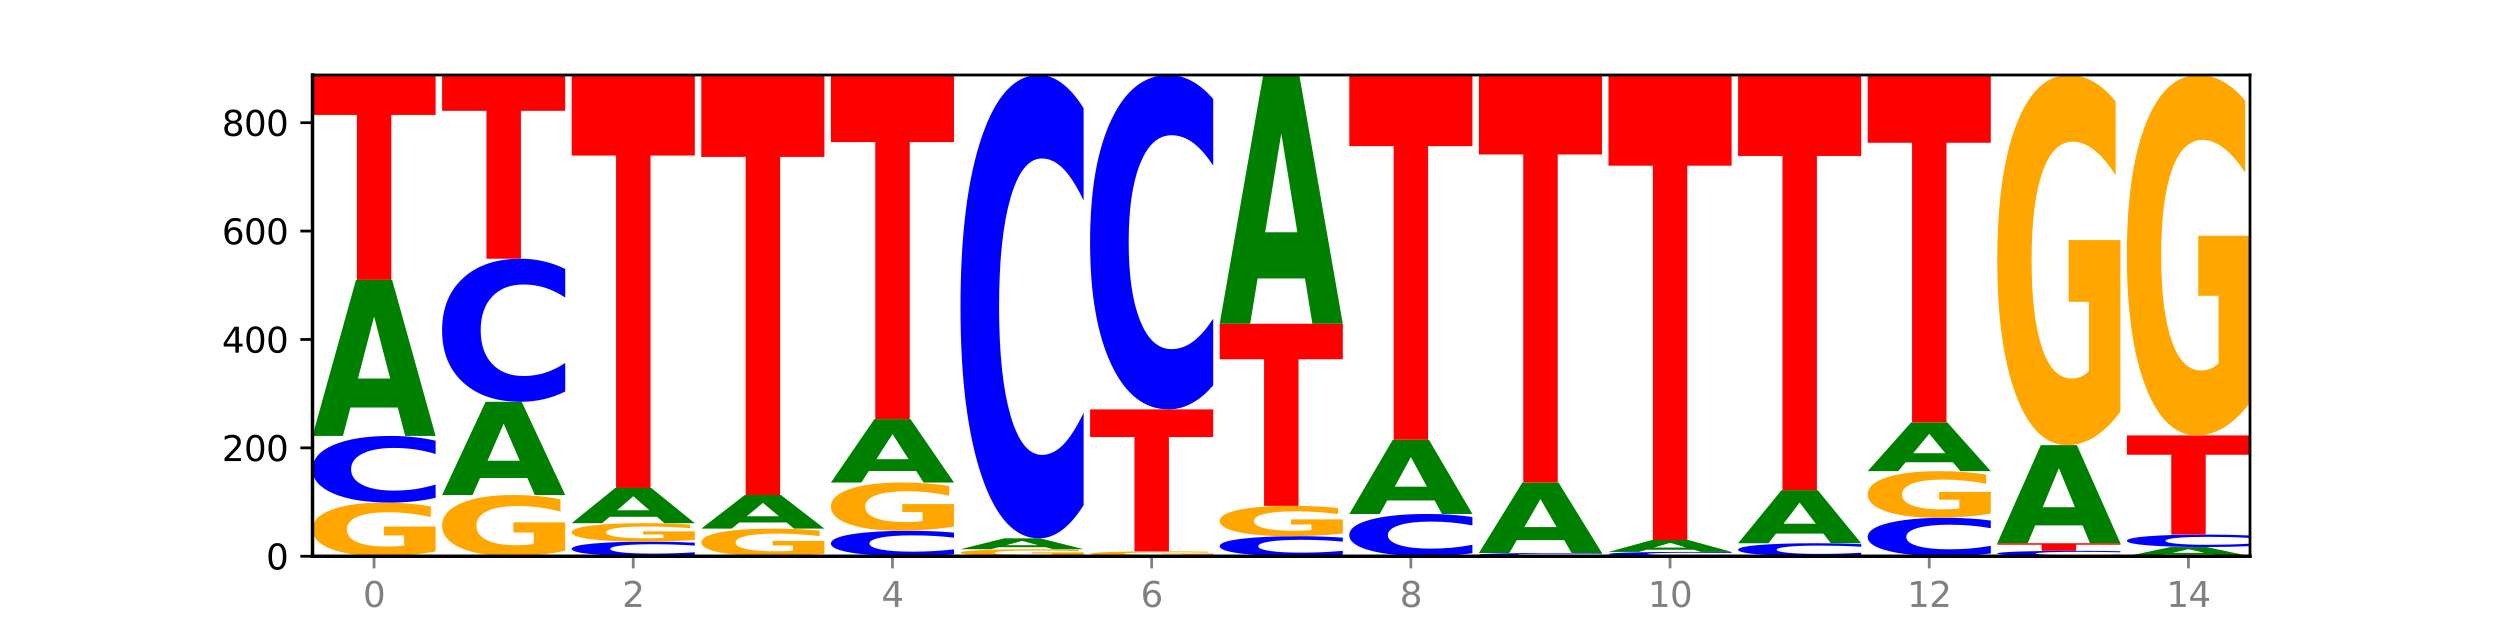 <?xml version="1.0" encoding="utf-8" standalone="no"?>
<!DOCTYPE svg PUBLIC "-//W3C//DTD SVG 1.1//EN"
  "http://www.w3.org/Graphics/SVG/1.1/DTD/svg11.dtd">
<svg xmlns:xlink="http://www.w3.org/1999/xlink" width="720pt" height="180pt" viewBox="0 0 720 180" xmlns="http://www.w3.org/2000/svg" version="1.1">
 <defs>
  <style type="text/css">*{stroke-linejoin: round; stroke-linecap: butt}</style>
 </defs>
 <g id="figure_1">
  <g id="patch_1">
   <path d="M 0 180 
L 720 180 
L 720 0 
L 0 0 
z
" style="fill: #ffffff"/>
  </g>
  <g id="axes_1">
   <g id="patch_2">
    <path d="M 90 160.2 
L 648 160.2 
L 648 21.6 
L 90 21.6 
z
" style="fill: #ffffff"/>
   </g>
   <g id="line2d_1">
    <path d="M 90 160.2 
L 648 160.2 
" clip-path="url(#pfe7ec39400)" style="fill: none; stroke: #000000; stroke-width: 0.5; stroke-linecap: square"/>
   </g>
   <g id="patch_3">
    <path d="M 125.458 158.802 
Q 121.882 159.501 118.036 159.852 
Q 114.19 160.2 110.089 160.2 
Q 100.823 160.2 95.412 158.119 
Q 90 156.038 90 152.479 
Q 90 148.878 95.507 146.813 
Q 101.022 144.748 110.614 144.748 
Q 114.309 144.748 117.694 145.029 
Q 121.088 145.307 124.091 145.856 
L 124.091 148.936 
Q 120.992 148.23 117.925 147.882 
Q 114.857 147.531 111.774 147.531 
Q 106.068 147.531 102.977 148.814 
Q 99.886 150.094 99.886 152.479 
Q 99.886 154.841 102.866 156.13 
Q 105.846 157.417 111.329 157.417 
Q 112.823 157.417 114.102 157.343 
Q 115.382 157.267 116.399 157.107 
L 116.399 154.215 
L 110.558 154.215 
L 110.558 151.639 
L 125.458 151.639 
L 125.458 158.802 
z
" clip-path="url(#pfe7ec39400)" style="fill: #ffa600"/>
   </g>
   <g id="patch_4">
    <path d="M 125.458 143.372 
Q 122.492 144.054 119.285 144.399 
Q 116.078 144.748 112.585 144.748 
Q 102.168 144.748 96.084 142.162 
Q 90 139.577 90 135.155 
Q 90 130.717 96.084 128.136 
Q 102.168 125.55 112.585 125.55 
Q 116.078 125.55 119.285 125.899 
Q 122.492 126.244 125.458 126.926 
L 125.458 130.753 
Q 122.465 129.849 119.562 129.428 
Q 116.658 129.008 113.451 129.008 
Q 107.698 129.008 104.401 130.646 
Q 101.114 132.28 101.114 135.155 
Q 101.114 138.018 104.401 139.656 
Q 107.698 141.29 113.451 141.29 
Q 116.658 141.29 119.562 140.87 
Q 122.465 140.445 125.458 139.541 
L 125.458 143.372 
z
" clip-path="url(#pfe7ec39400)" style="fill: #0000ff"/>
   </g>
   <g id="patch_5">
    <path d="M 114.562 117.361 
L 100.925 117.361 
L 98.772 125.55 
L 90 125.55 
L 102.527 80.599 
L 112.931 80.599 
L 125.458 125.55 
L 116.693 125.55 
L 114.562 117.361 
z
M 103.1 109.018 
L 112.365 109.018 
L 107.74 91.138 
L 103.1 109.018 
z
" clip-path="url(#pfe7ec39400)" style="fill: #008000"/>
   </g>
   <g id="patch_6">
    <path d="M 90 21.6 
L 125.458 21.6 
L 125.458 33.106 
L 112.701 33.106 
L 112.701 80.599 
L 102.781 80.599 
L 102.781 33.106 
L 90 33.106 
L 90 21.6 
z
" clip-path="url(#pfe7ec39400)" style="fill: #ff0000"/>
   </g>
   <g id="patch_7">
    <path d="M 162.783 158.604 
Q 159.207 159.402 155.36 159.803 
Q 151.514 160.2 147.414 160.2 
Q 138.148 160.2 132.736 157.825 
Q 127.324 155.449 127.324 151.387 
Q 127.324 147.277 132.831 144.92 
Q 138.346 142.563 147.938 142.563 
Q 151.633 142.563 155.019 142.883 
Q 158.412 143.2 161.416 143.827 
L 161.416 147.343 
Q 158.317 146.538 155.249 146.141 
Q 152.182 145.74 149.098 145.74 
Q 143.393 145.74 140.301 147.204 
Q 137.21 148.665 137.21 151.387 
Q 137.21 154.083 140.19 155.555 
Q 143.17 157.023 148.653 157.023 
Q 150.147 157.023 151.427 156.939 
Q 152.706 156.852 153.723 156.67 
L 153.723 153.369 
L 147.883 153.369 
L 147.883 150.429 
L 162.783 150.429 
L 162.783 158.604 
z
" clip-path="url(#pfe7ec39400)" style="fill: #ffa600"/>
   </g>
   <g id="patch_8">
    <path d="M 151.886 137.672 
L 138.25 137.672 
L 136.097 142.563 
L 127.324 142.563 
L 139.852 115.717 
L 150.255 115.717 
L 162.783 142.563 
L 154.018 142.563 
L 151.886 137.672 
z
M 140.425 132.69 
L 149.69 132.69 
L 145.064 122.011 
L 140.425 132.69 
z
" clip-path="url(#pfe7ec39400)" style="fill: #008000"/>
   </g>
   <g id="patch_9">
    <path d="M 162.783 112.763 
Q 159.817 114.227 156.609 114.968 
Q 153.402 115.717 149.909 115.717 
Q 139.492 115.717 133.408 110.167 
Q 127.324 104.618 127.324 95.127 
Q 127.324 85.602 133.408 80.061 
Q 139.492 74.511 149.909 74.511 
Q 153.402 74.511 156.609 75.261 
Q 159.817 76.001 162.783 77.465 
L 162.783 85.679 
Q 159.79 83.738 156.886 82.836 
Q 153.983 81.934 150.776 81.934 
Q 145.022 81.934 141.726 85.449 
Q 138.438 88.956 138.438 95.127 
Q 138.438 101.272 141.726 104.788 
Q 145.022 108.295 150.776 108.295 
Q 153.983 108.295 156.886 107.392 
Q 159.79 106.482 162.783 104.541 
L 162.783 112.763 
z
" clip-path="url(#pfe7ec39400)" style="fill: #0000ff"/>
   </g>
   <g id="patch_10">
    <path d="M 127.324 21.6 
L 162.783 21.6 
L 162.783 31.919 
L 150.026 31.919 
L 150.026 74.511 
L 140.106 74.511 
L 140.106 31.919 
L 127.324 31.919 
L 127.324 21.6 
z
" clip-path="url(#pfe7ec39400)" style="fill: #ff0000"/>
   </g>
   <g id="patch_11">
    <path d="M 200.107 159.898 
Q 197.141 160.048 193.934 160.123 
Q 190.727 160.2 187.233 160.2 
Q 176.817 160.2 170.733 159.632 
Q 164.649 159.065 164.649 158.094 
Q 164.649 157.12 170.733 156.553 
Q 176.817 155.986 187.233 155.986 
Q 190.727 155.986 193.934 156.062 
Q 197.141 156.138 200.107 156.288 
L 200.107 157.128 
Q 197.114 156.929 194.211 156.837 
Q 191.307 156.745 188.1 156.745 
Q 182.347 156.745 179.05 157.104 
Q 175.762 157.463 175.762 158.094 
Q 175.762 158.723 179.05 159.082 
Q 182.347 159.441 188.1 159.441 
Q 191.307 159.441 194.211 159.349 
Q 197.114 159.255 200.107 159.057 
L 200.107 159.898 
z
" clip-path="url(#pfe7ec39400)" style="fill: #0000ff"/>
   </g>
   <g id="patch_12">
    <path d="M 200.107 155.506 
Q 196.531 155.746 192.685 155.866 
Q 188.839 155.986 184.738 155.986 
Q 175.472 155.986 170.061 155.271 
Q 164.649 154.556 164.649 153.334 
Q 164.649 152.098 170.156 151.388 
Q 175.671 150.679 185.263 150.679 
Q 188.958 150.679 192.343 150.776 
Q 195.736 150.871 198.74 151.059 
L 198.74 152.117 
Q 195.641 151.875 192.574 151.756 
Q 189.506 151.635 186.423 151.635 
Q 180.717 151.635 177.626 152.076 
Q 174.535 152.515 174.535 153.334 
Q 174.535 154.145 177.515 154.588 
Q 180.495 155.03 185.978 155.03 
Q 187.472 155.03 188.751 155.005 
Q 190.031 154.978 191.048 154.924 
L 191.048 153.93 
L 185.207 153.93 
L 185.207 153.046 
L 200.107 153.046 
L 200.107 155.506 
z
" clip-path="url(#pfe7ec39400)" style="fill: #ffa600"/>
   </g>
   <g id="patch_13">
    <path d="M 189.211 148.831 
L 175.574 148.831 
L 173.421 150.679 
L 164.649 150.679 
L 177.176 140.534 
L 187.58 140.534 
L 200.107 150.679 
L 191.342 150.679 
L 189.211 148.831 
z
M 177.749 146.948 
L 187.014 146.948 
L 182.389 142.912 
L 177.749 146.948 
z
" clip-path="url(#pfe7ec39400)" style="fill: #008000"/>
   </g>
   <g id="patch_14">
    <path d="M 164.649 21.6 
L 200.107 21.6 
L 200.107 44.795 
L 187.35 44.795 
L 187.35 140.534 
L 177.43 140.534 
L 177.43 44.795 
L 164.649 44.795 
L 164.649 21.6 
z
" clip-path="url(#pfe7ec39400)" style="fill: #ff0000"/>
   </g>
   <g id="patch_15">
    <path d="M 237.431 159.48 
Q 233.855 159.84 230.009 160.021 
Q 226.163 160.2 222.063 160.2 
Q 212.797 160.2 207.385 159.128 
Q 201.973 158.056 201.973 156.222 
Q 201.973 154.368 207.48 153.304 
Q 212.995 152.24 222.587 152.24 
Q 226.282 152.24 229.668 152.385 
Q 233.061 152.528 236.065 152.81 
L 236.065 154.397 
Q 232.965 154.034 229.898 153.855 
Q 226.831 153.674 223.747 153.674 
Q 218.041 153.674 214.95 154.335 
Q 211.859 154.994 211.859 156.222 
Q 211.859 157.439 214.839 158.103 
Q 217.819 158.766 223.302 158.766 
Q 224.796 158.766 226.076 158.728 
Q 227.355 158.689 228.372 158.607 
L 228.372 157.117 
L 222.531 157.117 
L 222.531 155.79 
L 237.431 155.79 
L 237.431 159.48 
z
" clip-path="url(#pfe7ec39400)" style="fill: #ffa600"/>
   </g>
   <g id="patch_16">
    <path d="M 226.535 150.477 
L 212.899 150.477 
L 210.745 152.24 
L 201.973 152.24 
L 214.501 142.563 
L 224.904 142.563 
L 237.431 152.24 
L 228.667 152.24 
L 226.535 150.477 
z
M 215.073 148.681 
L 224.339 148.681 
L 219.713 144.832 
L 215.073 148.681 
z
" clip-path="url(#pfe7ec39400)" style="fill: #008000"/>
   </g>
   <g id="patch_17">
    <path d="M 201.973 21.6 
L 237.431 21.6 
L 237.431 45.191 
L 224.675 45.191 
L 224.675 142.563 
L 214.755 142.563 
L 214.755 45.191 
L 201.973 45.191 
L 201.973 21.6 
z
" clip-path="url(#pfe7ec39400)" style="fill: #ff0000"/>
   </g>
   <g id="patch_18">
    <path d="M 274.756 159.674 
Q 271.79 159.935 268.583 160.067 
Q 265.375 160.2 261.882 160.2 
Q 251.465 160.2 245.382 159.212 
Q 239.298 158.224 239.298 156.534 
Q 239.298 154.839 245.382 153.852 
Q 251.465 152.864 261.882 152.864 
Q 265.375 152.864 268.583 152.998 
Q 271.79 153.129 274.756 153.39 
L 274.756 154.852 
Q 271.763 154.507 268.86 154.346 
Q 265.956 154.186 262.749 154.186 
Q 256.995 154.186 253.699 154.811 
Q 250.411 155.436 250.411 156.534 
Q 250.411 157.628 253.699 158.254 
Q 256.995 158.879 262.749 158.879 
Q 265.956 158.879 268.86 158.718 
Q 271.763 158.556 274.756 158.21 
L 274.756 159.674 
z
" clip-path="url(#pfe7ec39400)" style="fill: #0000ff"/>
   </g>
   <g id="patch_19">
    <path d="M 274.756 151.607 
Q 271.18 152.236 267.334 152.551 
Q 263.487 152.864 259.387 152.864 
Q 250.121 152.864 244.709 150.993 
Q 239.298 149.122 239.298 145.923 
Q 239.298 142.686 244.805 140.83 
Q 250.32 138.973 259.911 138.973 
Q 263.607 138.973 266.992 139.225 
Q 270.385 139.475 273.389 139.969 
L 273.389 142.738 
Q 270.29 142.104 267.222 141.791 
Q 264.155 141.475 261.072 141.475 
Q 255.366 141.475 252.275 142.629 
Q 249.183 143.779 249.183 145.923 
Q 249.183 148.046 252.163 149.206 
Q 255.143 150.362 260.627 150.362 
Q 262.121 150.362 263.4 150.296 
Q 264.679 150.227 265.697 150.084 
L 265.697 147.484 
L 259.856 147.484 
L 259.856 145.168 
L 274.756 145.168 
L 274.756 151.607 
z
" clip-path="url(#pfe7ec39400)" style="fill: #ffa600"/>
   </g>
   <g id="patch_20">
    <path d="M 263.86 135.646 
L 250.223 135.646 
L 248.07 138.973 
L 239.298 138.973 
L 251.825 120.711 
L 262.228 120.711 
L 274.756 138.973 
L 265.991 138.973 
L 263.86 135.646 
z
M 252.398 132.257 
L 261.663 132.257 
L 257.038 124.993 
L 252.398 132.257 
z
" clip-path="url(#pfe7ec39400)" style="fill: #008000"/>
   </g>
   <g id="patch_21">
    <path d="M 239.298 21.6 
L 274.756 21.6 
L 274.756 40.93 
L 261.999 40.93 
L 261.999 120.711 
L 252.079 120.711 
L 252.079 40.93 
L 239.298 40.93 
L 239.298 21.6 
z
" clip-path="url(#pfe7ec39400)" style="fill: #ff0000"/>
   </g>
   <g id="patch_22">
    <path d="M 312.08 160.016 
Q 308.504 160.108 304.658 160.154 
Q 300.812 160.2 296.711 160.2 
Q 287.445 160.2 282.034 159.927 
Q 276.622 159.653 276.622 159.186 
Q 276.622 158.713 282.129 158.442 
Q 287.644 158.171 297.236 158.171 
Q 300.931 158.171 304.316 158.208 
Q 307.71 158.244 310.713 158.316 
L 310.713 158.721 
Q 307.614 158.628 304.547 158.583 
Q 301.479 158.536 298.396 158.536 
Q 292.69 158.536 289.599 158.705 
Q 286.508 158.873 286.508 159.186 
Q 286.508 159.496 289.488 159.666 
Q 292.468 159.835 297.951 159.835 
Q 299.445 159.835 300.724 159.825 
Q 302.004 159.815 303.021 159.794 
L 303.021 159.414 
L 297.18 159.414 
L 297.18 159.076 
L 312.08 159.076 
L 312.08 160.016 
z
" clip-path="url(#pfe7ec39400)" style="fill: #ffa600"/>
   </g>
   <g id="patch_23">
    <path d="M 301.184 157.602 
L 287.547 157.602 
L 285.394 158.171 
L 276.622 158.171 
L 289.15 155.049 
L 299.553 155.049 
L 312.08 158.171 
L 303.315 158.171 
L 301.184 157.602 
z
M 289.722 157.023 
L 298.987 157.023 
L 294.362 155.781 
L 289.722 157.023 
z
" clip-path="url(#pfe7ec39400)" style="fill: #008000"/>
   </g>
   <g id="patch_24">
    <path d="M 312.08 145.484 
Q 309.114 150.225 305.907 152.623 
Q 302.7 155.049 299.207 155.049 
Q 288.79 155.049 282.706 137.076 
Q 276.622 119.103 276.622 88.366 
Q 276.622 57.519 282.706 39.573 
Q 288.79 21.6 299.207 21.6 
Q 302.7 21.6 305.907 24.026 
Q 309.114 26.424 312.08 31.166 
L 312.08 57.767 
Q 309.087 51.482 306.184 48.56 
Q 303.28 45.638 300.073 45.638 
Q 294.32 45.638 291.023 57.023 
Q 287.736 68.38 287.736 88.366 
Q 287.736 108.269 291.023 119.654 
Q 294.32 131.011 300.073 131.011 
Q 303.28 131.011 306.184 128.089 
Q 309.087 125.14 312.08 118.855 
L 312.08 145.484 
z
" clip-path="url(#pfe7ec39400)" style="fill: #0000ff"/>
   </g>
   <g id="patch_25">
    <path d="M 349.405 160.073 
Q 345.829 160.136 341.982 160.168 
Q 338.136 160.2 334.036 160.2 
Q 324.77 160.2 319.358 160.011 
Q 313.946 159.822 313.946 159.498 
Q 313.946 159.171 319.454 158.983 
Q 324.969 158.795 334.56 158.795 
Q 338.255 158.795 341.641 158.821 
Q 345.034 158.846 348.038 158.896 
L 348.038 159.176 
Q 344.939 159.112 341.871 159.08 
Q 338.804 159.048 335.72 159.048 
Q 330.015 159.048 326.923 159.165 
Q 323.832 159.281 323.832 159.498 
Q 323.832 159.713 326.812 159.83 
Q 329.792 159.947 335.275 159.947 
Q 336.769 159.947 338.049 159.94 
Q 339.328 159.933 340.345 159.919 
L 340.345 159.656 
L 334.505 159.656 
L 334.505 159.422 
L 349.405 159.422 
L 349.405 160.073 
z
" clip-path="url(#pfe7ec39400)" style="fill: #ffa600"/>
   </g>
   <g id="patch_26">
    <path d="M 313.946 117.902 
L 349.405 117.902 
L 349.405 125.877 
L 336.648 125.877 
L 336.648 158.795 
L 326.728 158.795 
L 326.728 125.877 
L 313.946 125.877 
L 313.946 117.902 
z
" clip-path="url(#pfe7ec39400)" style="fill: #ff0000"/>
   </g>
   <g id="patch_27">
    <path d="M 349.405 110.999 
Q 346.439 114.421 343.231 116.151 
Q 340.024 117.902 336.531 117.902 
Q 326.114 117.902 320.03 104.932 
Q 313.946 91.962 313.946 69.781 
Q 313.946 47.521 320.03 34.57 
Q 326.114 21.6 336.531 21.6 
Q 340.024 21.6 343.231 23.351 
Q 346.439 25.081 349.405 28.503 
L 349.405 47.7 
Q 346.412 43.164 343.508 41.055 
Q 340.605 38.947 337.398 38.947 
Q 331.644 38.947 328.348 47.163 
Q 325.06 55.358 325.06 69.781 
Q 325.06 84.144 328.348 92.359 
Q 331.644 100.555 337.398 100.555 
Q 340.605 100.555 343.508 98.447 
Q 346.412 96.318 349.405 91.783 
L 349.405 110.999 
z
" clip-path="url(#pfe7ec39400)" style="fill: #0000ff"/>
   </g>
   <g id="patch_28">
    <path d="M 386.729 159.786 
Q 383.763 159.991 380.556 160.095 
Q 377.349 160.2 373.856 160.2 
Q 363.439 160.2 357.355 159.422 
Q 351.271 158.644 351.271 157.314 
Q 351.271 155.979 357.355 155.203 
Q 363.439 154.425 373.856 154.425 
Q 377.349 154.425 380.556 154.53 
Q 383.763 154.634 386.729 154.839 
L 386.729 155.99 
Q 383.736 155.718 380.833 155.592 
Q 377.929 155.465 374.722 155.465 
Q 368.969 155.465 365.672 155.958 
Q 362.385 156.449 362.385 157.314 
Q 362.385 158.176 365.672 158.668 
Q 368.969 159.16 374.722 159.16 
Q 377.929 159.16 380.833 159.033 
Q 383.736 158.906 386.729 158.634 
L 386.729 159.786 
z
" clip-path="url(#pfe7ec39400)" style="fill: #0000ff"/>
   </g>
   <g id="patch_29">
    <path d="M 386.729 153.634 
Q 383.153 154.03 379.307 154.228 
Q 375.461 154.425 371.36 154.425 
Q 362.094 154.425 356.683 153.248 
Q 351.271 152.071 351.271 150.057 
Q 351.271 148.021 356.778 146.853 
Q 362.293 145.684 371.885 145.684 
Q 375.58 145.684 378.965 145.843 
Q 382.358 146 385.362 146.311 
L 385.362 148.053 
Q 382.263 147.654 379.196 147.457 
Q 376.128 147.259 373.045 147.259 
Q 367.339 147.259 364.248 147.985 
Q 361.157 148.709 361.157 150.057 
Q 361.157 151.394 364.137 152.123 
Q 367.117 152.851 372.6 152.851 
Q 374.094 152.851 375.373 152.809 
Q 376.653 152.766 377.67 152.675 
L 377.67 151.04 
L 371.829 151.04 
L 371.829 149.583 
L 386.729 149.583 
L 386.729 153.634 
z
" clip-path="url(#pfe7ec39400)" style="fill: #ffa600"/>
   </g>
   <g id="patch_30">
    <path d="M 351.271 93.241 
L 386.729 93.241 
L 386.729 103.469 
L 373.972 103.469 
L 373.972 145.684 
L 364.052 145.684 
L 364.052 103.469 
L 351.271 103.469 
L 351.271 93.241 
z
" clip-path="url(#pfe7ec39400)" style="fill: #ff0000"/>
   </g>
   <g id="patch_31">
    <path d="M 375.833 80.19 
L 362.196 80.19 
L 360.043 93.241 
L 351.271 93.241 
L 363.798 21.6 
L 374.202 21.6 
L 386.729 93.241 
L 377.964 93.241 
L 375.833 80.19 
z
M 364.371 66.894 
L 373.636 66.894 
L 369.011 38.397 
L 364.371 66.894 
z
" clip-path="url(#pfe7ec39400)" style="fill: #008000"/>
   </g>
   <g id="patch_32">
    <path d="M 424.054 159.327 
Q 421.087 159.76 417.88 159.979 
Q 414.673 160.2 411.18 160.2 
Q 400.763 160.2 394.679 158.56 
Q 388.595 156.921 388.595 154.117 
Q 388.595 151.303 394.679 149.665 
Q 400.763 148.026 411.18 148.026 
Q 414.673 148.026 417.88 148.247 
Q 421.087 148.466 424.054 148.898 
L 424.054 151.325 
Q 421.061 150.752 418.157 150.485 
Q 415.254 150.219 412.047 150.219 
Q 406.293 150.219 402.997 151.257 
Q 399.709 152.293 399.709 154.117 
Q 399.709 155.932 402.997 156.971 
Q 406.293 158.007 412.047 158.007 
Q 415.254 158.007 418.157 157.74 
Q 421.061 157.471 424.054 156.898 
L 424.054 159.327 
z
" clip-path="url(#pfe7ec39400)" style="fill: #0000ff"/>
   </g>
   <g id="patch_33">
    <path d="M 413.157 144.13 
L 399.521 144.13 
L 397.367 148.026 
L 388.595 148.026 
L 401.123 126.643 
L 411.526 126.643 
L 424.054 148.026 
L 415.289 148.026 
L 413.157 144.13 
z
M 401.695 140.162 
L 410.961 140.162 
L 406.335 131.656 
L 401.695 140.162 
z
" clip-path="url(#pfe7ec39400)" style="fill: #008000"/>
   </g>
   <g id="patch_34">
    <path d="M 388.595 21.6 
L 424.054 21.6 
L 424.054 42.086 
L 411.297 42.086 
L 411.297 126.643 
L 401.377 126.643 
L 401.377 42.086 
L 388.595 42.086 
L 388.595 21.6 
z
" clip-path="url(#pfe7ec39400)" style="fill: #ff0000"/>
   </g>
   <g id="patch_35">
    <path d="M 461.378 160.133 
Q 458.412 160.166 455.205 160.183 
Q 451.997 160.2 448.504 160.2 
Q 438.088 160.2 432.004 160.074 
Q 425.92 159.948 425.92 159.732 
Q 425.92 159.516 432.004 159.39 
Q 438.088 159.264 448.504 159.264 
Q 451.997 159.264 455.205 159.281 
Q 458.412 159.297 461.378 159.331 
L 461.378 159.517 
Q 458.385 159.473 455.482 159.453 
Q 452.578 159.432 449.371 159.432 
Q 443.618 159.432 440.321 159.512 
Q 437.033 159.592 437.033 159.732 
Q 437.033 159.872 440.321 159.952 
Q 443.618 160.031 449.371 160.031 
Q 452.578 160.031 455.482 160.011 
Q 458.385 159.99 461.378 159.946 
L 461.378 160.133 
z
" clip-path="url(#pfe7ec39400)" style="fill: #0000ff"/>
   </g>
   <g id="patch_36">
    <path d="M 450.482 155.567 
L 436.845 155.567 
L 434.692 159.264 
L 425.92 159.264 
L 438.447 138.973 
L 448.85 138.973 
L 461.378 159.264 
L 452.613 159.264 
L 450.482 155.567 
z
M 439.02 151.801 
L 448.285 151.801 
L 443.66 143.73 
L 439.02 151.801 
z
" clip-path="url(#pfe7ec39400)" style="fill: #008000"/>
   </g>
   <g id="patch_37">
    <path d="M 425.92 21.6 
L 461.378 21.6 
L 461.378 44.491 
L 448.621 44.491 
L 448.621 138.973 
L 438.701 138.973 
L 438.701 44.491 
L 425.92 44.491 
L 425.92 21.6 
z
" clip-path="url(#pfe7ec39400)" style="fill: #ff0000"/>
   </g>
   <g id="patch_38">
    <path d="M 498.702 160.11 
Q 495.736 160.155 492.529 160.177 
Q 489.322 160.2 485.829 160.2 
Q 475.412 160.2 469.328 160.032 
Q 463.244 159.864 463.244 159.576 
Q 463.244 159.287 469.328 159.12 
Q 475.412 158.951 485.829 158.951 
Q 489.322 158.951 492.529 158.974 
Q 495.736 158.996 498.702 159.041 
L 498.702 159.29 
Q 495.71 159.231 492.806 159.204 
Q 489.903 159.176 486.695 159.176 
Q 480.942 159.176 477.645 159.283 
Q 474.358 159.389 474.358 159.576 
Q 474.358 159.762 477.645 159.869 
Q 480.942 159.975 486.695 159.975 
Q 489.903 159.975 492.806 159.948 
Q 495.71 159.92 498.702 159.861 
L 498.702 160.11 
z
" clip-path="url(#pfe7ec39400)" style="fill: #0000ff"/>
   </g>
   <g id="patch_39">
    <path d="M 487.806 158.326 
L 474.169 158.326 
L 472.016 158.951 
L 463.244 158.951 
L 475.772 155.518 
L 486.175 155.518 
L 498.702 158.951 
L 489.937 158.951 
L 487.806 158.326 
z
M 476.344 157.689 
L 485.609 157.689 
L 480.984 156.323 
L 476.344 157.689 
z
" clip-path="url(#pfe7ec39400)" style="fill: #008000"/>
   </g>
   <g id="patch_40">
    <path d="M 463.244 21.6 
L 498.702 21.6 
L 498.702 47.718 
L 485.946 47.718 
L 485.946 155.518 
L 476.026 155.518 
L 476.026 47.718 
L 463.244 47.718 
L 463.244 21.6 
z
" clip-path="url(#pfe7ec39400)" style="fill: #ff0000"/>
   </g>
   <g id="patch_41">
    <path d="M 536.027 159.931 
Q 533.061 160.065 529.854 160.132 
Q 526.646 160.2 523.153 160.2 
Q 512.736 160.2 506.652 159.695 
Q 500.569 159.191 500.569 158.328 
Q 500.569 157.462 506.652 156.959 
Q 512.736 156.454 523.153 156.454 
Q 526.646 156.454 529.854 156.522 
Q 533.061 156.589 536.027 156.723 
L 536.027 157.469 
Q 533.034 157.293 530.13 157.211 
Q 527.227 157.129 524.02 157.129 
Q 518.266 157.129 514.97 157.448 
Q 511.682 157.767 511.682 158.328 
Q 511.682 158.887 514.97 159.206 
Q 518.266 159.525 524.02 159.525 
Q 527.227 159.525 530.13 159.443 
Q 533.034 159.36 536.027 159.184 
L 536.027 159.931 
z
" clip-path="url(#pfe7ec39400)" style="fill: #0000ff"/>
   </g>
   <g id="patch_42">
    <path d="M 525.13 153.668 
L 511.494 153.668 
L 509.341 156.454 
L 500.569 156.454 
L 513.096 141.158 
L 523.499 141.158 
L 536.027 156.454 
L 527.262 156.454 
L 525.13 153.668 
z
M 513.669 150.829 
L 522.934 150.829 
L 518.309 144.744 
L 513.669 150.829 
z
" clip-path="url(#pfe7ec39400)" style="fill: #008000"/>
   </g>
   <g id="patch_43">
    <path d="M 500.569 21.6 
L 536.027 21.6 
L 536.027 44.917 
L 523.27 44.917 
L 523.27 141.158 
L 513.35 141.158 
L 513.35 44.917 
L 500.569 44.917 
L 500.569 21.6 
z
" clip-path="url(#pfe7ec39400)" style="fill: #ff0000"/>
   </g>
   <g id="patch_44">
    <path d="M 573.351 159.406 
Q 570.385 159.799 567.178 159.999 
Q 563.971 160.2 560.478 160.2 
Q 550.061 160.2 543.977 158.707 
Q 537.893 157.215 537.893 154.663 
Q 537.893 152.101 543.977 150.611 
Q 550.061 149.118 560.478 149.118 
Q 563.971 149.118 567.178 149.32 
Q 570.385 149.519 573.351 149.913 
L 573.351 152.122 
Q 570.358 151.6 567.455 151.357 
Q 564.551 151.114 561.344 151.114 
Q 555.591 151.114 552.294 152.06 
Q 549.007 153.003 549.007 154.663 
Q 549.007 156.315 552.294 157.261 
Q 555.591 158.204 561.344 158.204 
Q 564.551 158.204 567.455 157.961 
Q 570.358 157.716 573.351 157.194 
L 573.351 159.406 
z
" clip-path="url(#pfe7ec39400)" style="fill: #0000ff"/>
   </g>
   <g id="patch_45">
    <path d="M 573.351 147.904 
Q 569.775 148.511 565.929 148.816 
Q 562.083 149.118 557.982 149.118 
Q 548.716 149.118 543.305 147.31 
Q 537.893 145.503 537.893 142.411 
Q 537.893 139.283 543.4 137.489 
Q 548.915 135.695 558.507 135.695 
Q 562.202 135.695 565.587 135.939 
Q 568.98 136.181 571.984 136.657 
L 571.984 139.333 
Q 568.885 138.72 565.818 138.418 
Q 562.75 138.113 559.667 138.113 
Q 553.961 138.113 550.87 139.228 
Q 547.779 140.34 547.779 142.411 
Q 547.779 144.463 550.759 145.583 
Q 553.739 146.7 559.222 146.7 
Q 560.716 146.7 561.995 146.637 
Q 563.275 146.57 564.292 146.431 
L 564.292 143.919 
L 558.451 143.919 
L 558.451 141.682 
L 573.351 141.682 
L 573.351 147.904 
z
" clip-path="url(#pfe7ec39400)" style="fill: #ffa600"/>
   </g>
   <g id="patch_46">
    <path d="M 562.455 133.136 
L 548.818 133.136 
L 546.665 135.695 
L 537.893 135.695 
L 550.42 121.648 
L 560.824 121.648 
L 573.351 135.695 
L 564.586 135.695 
L 562.455 133.136 
z
M 550.993 130.529 
L 560.258 130.529 
L 555.633 124.942 
L 550.993 130.529 
z
" clip-path="url(#pfe7ec39400)" style="fill: #008000"/>
   </g>
   <g id="patch_47">
    <path d="M 537.893 21.6 
L 573.351 21.6 
L 573.351 41.112 
L 560.594 41.112 
L 560.594 121.648 
L 550.674 121.648 
L 550.674 41.112 
L 537.893 41.112 
L 537.893 21.6 
z
" clip-path="url(#pfe7ec39400)" style="fill: #ff0000"/>
   </g>
   <g id="patch_48">
    <path d="M 610.676 160.088 
Q 607.71 160.144 604.502 160.172 
Q 601.295 160.2 597.802 160.2 
Q 587.385 160.2 581.301 159.99 
Q 575.217 159.78 575.217 159.42 
Q 575.217 159.059 581.301 158.849 
Q 587.385 158.639 597.802 158.639 
Q 601.295 158.639 604.502 158.668 
Q 607.71 158.696 610.676 158.751 
L 610.676 159.062 
Q 607.683 158.989 604.779 158.955 
Q 601.876 158.92 598.669 158.92 
Q 592.915 158.92 589.619 159.053 
Q 586.331 159.186 586.331 159.42 
Q 586.331 159.653 589.619 159.786 
Q 592.915 159.919 598.669 159.919 
Q 601.876 159.919 604.779 159.885 
Q 607.683 159.85 610.676 159.777 
L 610.676 160.088 
z
" clip-path="url(#pfe7ec39400)" style="fill: #0000ff"/>
   </g>
   <g id="patch_49">
    <path d="M 575.217 156.454 
L 610.676 156.454 
L 610.676 156.88 
L 597.919 156.88 
L 597.919 158.639 
L 587.999 158.639 
L 587.999 156.88 
L 575.217 156.88 
L 575.217 156.454 
z
" clip-path="url(#pfe7ec39400)" style="fill: #ff0000"/>
   </g>
   <g id="patch_50">
    <path d="M 599.779 151.308 
L 586.143 151.308 
L 583.99 156.454 
L 575.217 156.454 
L 587.745 128.203 
L 598.148 128.203 
L 610.676 156.454 
L 601.911 156.454 
L 599.779 151.308 
z
M 588.318 146.064 
L 597.583 146.064 
L 592.957 134.827 
L 588.318 146.064 
z
" clip-path="url(#pfe7ec39400)" style="fill: #008000"/>
   </g>
   <g id="patch_51">
    <path d="M 610.676 118.558 
Q 607.1 123.381 603.253 125.803 
Q 599.407 128.203 595.307 128.203 
Q 586.041 128.203 580.629 113.846 
Q 575.217 99.488 575.217 74.935 
Q 575.217 50.095 580.724 35.848 
Q 586.239 21.6 595.831 21.6 
Q 599.526 21.6 602.912 23.538 
Q 606.305 25.454 609.309 29.241 
L 609.309 50.491 
Q 606.21 45.625 603.142 43.225 
Q 600.075 40.802 596.991 40.802 
Q 591.286 40.802 588.194 49.655 
Q 585.103 58.485 585.103 74.935 
Q 585.103 91.23 588.083 100.127 
Q 591.063 109.001 596.546 109.001 
Q 598.04 109.001 599.32 108.495 
Q 600.599 107.966 601.616 106.865 
L 601.616 86.914 
L 595.776 86.914 
L 595.776 69.143 
L 610.676 69.143 
L 610.676 118.558 
z
" clip-path="url(#pfe7ec39400)" style="fill: #ffa600"/>
   </g>
   <g id="patch_52">
    <path d="M 637.104 159.717 
L 623.467 159.717 
L 621.314 160.2 
L 612.542 160.2 
L 625.069 157.547 
L 635.473 157.547 
L 648 160.2 
L 639.235 160.2 
L 637.104 159.717 
z
M 625.642 159.224 
L 634.907 159.224 
L 630.282 158.169 
L 625.642 159.224 
z
" clip-path="url(#pfe7ec39400)" style="fill: #008000"/>
   </g>
   <g id="patch_53">
    <path d="M 648 157.289 
Q 645.034 157.417 641.827 157.481 
Q 638.62 157.547 635.126 157.547 
Q 624.71 157.547 618.626 157.063 
Q 612.542 156.58 612.542 155.753 
Q 612.542 154.923 618.626 154.44 
Q 624.71 153.957 635.126 153.957 
Q 638.62 153.957 641.827 154.022 
Q 645.034 154.087 648 154.214 
L 648 154.93 
Q 645.007 154.761 642.104 154.682 
Q 639.2 154.603 635.993 154.603 
Q 630.24 154.603 626.943 154.91 
Q 623.655 155.215 623.655 155.753 
Q 623.655 156.288 626.943 156.594 
Q 630.24 156.9 635.993 156.9 
Q 639.2 156.9 642.104 156.821 
Q 645.007 156.742 648 156.573 
L 648 157.289 
z
" clip-path="url(#pfe7ec39400)" style="fill: #0000ff"/>
   </g>
   <g id="patch_54">
    <path d="M 612.542 125.394 
L 648 125.394 
L 648 130.964 
L 635.243 130.964 
L 635.243 153.957 
L 625.323 153.957 
L 625.323 130.964 
L 612.542 130.964 
L 612.542 125.394 
z
" clip-path="url(#pfe7ec39400)" style="fill: #ff0000"/>
   </g>
   <g id="patch_55">
    <path d="M 648 116.003 
Q 644.424 120.698 640.578 123.057 
Q 636.732 125.394 632.631 125.394 
Q 623.365 125.394 617.954 111.415 
Q 612.542 97.435 612.542 73.529 
Q 612.542 49.344 618.049 35.472 
Q 623.564 21.6 633.156 21.6 
Q 636.851 21.6 640.236 23.487 
Q 643.629 25.352 646.633 29.04 
L 646.633 49.73 
Q 643.534 44.992 640.467 42.655 
Q 637.399 40.296 634.316 40.296 
Q 628.61 40.296 625.519 48.915 
Q 622.428 57.513 622.428 73.529 
Q 622.428 89.395 625.408 98.057 
Q 628.388 106.698 633.871 106.698 
Q 635.365 106.698 636.644 106.205 
Q 637.924 105.69 638.941 104.618 
L 638.941 85.193 
L 633.1 85.193 
L 633.1 67.89 
L 648 67.89 
L 648 116.003 
z
" clip-path="url(#pfe7ec39400)" style="fill: #ffa600"/>
   </g>
   <g id="matplotlib.axis_1">
    <g id="xtick_1">
     <g id="line2d_2">
      <defs>
       <path id="m5ef93ccc3f" d="M 0 0 
L 0 3.5 
" style="stroke: #808080; stroke-width: 0.8"/>
      </defs>
      <g>
       <use xlink:href="#m5ef93ccc3f" x="107.729" y="160.2" style="fill: #808080; stroke: #808080; stroke-width: 0.8"/>
      </g>
     </g>
     <g id="text_1">
      <!-- 0 -->
      <g style="fill: #808080" transform="translate(104.548 174.798) scale(0.1 -0.1)">
       <defs>
        <path id="DejaVuSans-30" d="M 2034 4250 
Q 1547 4250 1301 3770 
Q 1056 3291 1056 2328 
Q 1056 1369 1301 889 
Q 1547 409 2034 409 
Q 2525 409 2770 889 
Q 3016 1369 3016 2328 
Q 3016 3291 2770 3770 
Q 2525 4250 2034 4250 
z
M 2034 4750 
Q 2819 4750 3233 4129 
Q 3647 3509 3647 2328 
Q 3647 1150 3233 529 
Q 2819 -91 2034 -91 
Q 1250 -91 836 529 
Q 422 1150 422 2328 
Q 422 3509 836 4129 
Q 1250 4750 2034 4750 
z
" transform="scale(0.016)"/>
       </defs>
       <use xlink:href="#DejaVuSans-30"/>
      </g>
     </g>
    </g>
    <g id="xtick_2">
     <g id="line2d_3">
      <g>
       <use xlink:href="#m5ef93ccc3f" x="182.378" y="160.2" style="fill: #808080; stroke: #808080; stroke-width: 0.8"/>
      </g>
     </g>
     <g id="text_2">
      <!-- 2 -->
      <g style="fill: #808080" transform="translate(179.197 174.798) scale(0.1 -0.1)">
       <defs>
        <path id="DejaVuSans-32" d="M 1228 531 
L 3431 531 
L 3431 0 
L 469 0 
L 469 531 
Q 828 903 1448 1529 
Q 2069 2156 2228 2338 
Q 2531 2678 2651 2914 
Q 2772 3150 2772 3378 
Q 2772 3750 2511 3984 
Q 2250 4219 1831 4219 
Q 1534 4219 1204 4116 
Q 875 4013 500 3803 
L 500 4441 
Q 881 4594 1212 4672 
Q 1544 4750 1819 4750 
Q 2544 4750 2975 4387 
Q 3406 4025 3406 3419 
Q 3406 3131 3298 2873 
Q 3191 2616 2906 2266 
Q 2828 2175 2409 1742 
Q 1991 1309 1228 531 
z
" transform="scale(0.016)"/>
       </defs>
       <use xlink:href="#DejaVuSans-32"/>
      </g>
     </g>
    </g>
    <g id="xtick_3">
     <g id="line2d_4">
      <g>
       <use xlink:href="#m5ef93ccc3f" x="257.027" y="160.2" style="fill: #808080; stroke: #808080; stroke-width: 0.8"/>
      </g>
     </g>
     <g id="text_3">
      <!-- 4 -->
      <g style="fill: #808080" transform="translate(253.846 174.798) scale(0.1 -0.1)">
       <defs>
        <path id="DejaVuSans-34" d="M 2419 4116 
L 825 1625 
L 2419 1625 
L 2419 4116 
z
M 2253 4666 
L 3047 4666 
L 3047 1625 
L 3713 1625 
L 3713 1100 
L 3047 1100 
L 3047 0 
L 2419 0 
L 2419 1100 
L 313 1100 
L 313 1709 
L 2253 4666 
z
" transform="scale(0.016)"/>
       </defs>
       <use xlink:href="#DejaVuSans-34"/>
      </g>
     </g>
    </g>
    <g id="xtick_4">
     <g id="line2d_5">
      <g>
       <use xlink:href="#m5ef93ccc3f" x="331.676" y="160.2" style="fill: #808080; stroke: #808080; stroke-width: 0.8"/>
      </g>
     </g>
     <g id="text_4">
      <!-- 6 -->
      <g style="fill: #808080" transform="translate(328.494 174.798) scale(0.1 -0.1)">
       <defs>
        <path id="DejaVuSans-36" d="M 2113 2584 
Q 1688 2584 1439 2293 
Q 1191 2003 1191 1497 
Q 1191 994 1439 701 
Q 1688 409 2113 409 
Q 2538 409 2786 701 
Q 3034 994 3034 1497 
Q 3034 2003 2786 2293 
Q 2538 2584 2113 2584 
z
M 3366 4563 
L 3366 3988 
Q 3128 4100 2886 4159 
Q 2644 4219 2406 4219 
Q 1781 4219 1451 3797 
Q 1122 3375 1075 2522 
Q 1259 2794 1537 2939 
Q 1816 3084 2150 3084 
Q 2853 3084 3261 2657 
Q 3669 2231 3669 1497 
Q 3669 778 3244 343 
Q 2819 -91 2113 -91 
Q 1303 -91 875 529 
Q 447 1150 447 2328 
Q 447 3434 972 4092 
Q 1497 4750 2381 4750 
Q 2619 4750 2861 4703 
Q 3103 4656 3366 4563 
z
" transform="scale(0.016)"/>
       </defs>
       <use xlink:href="#DejaVuSans-36"/>
      </g>
     </g>
    </g>
    <g id="xtick_5">
     <g id="line2d_6">
      <g>
       <use xlink:href="#m5ef93ccc3f" x="406.324" y="160.2" style="fill: #808080; stroke: #808080; stroke-width: 0.8"/>
      </g>
     </g>
     <g id="text_5">
      <!-- 8 -->
      <g style="fill: #808080" transform="translate(403.143 174.798) scale(0.1 -0.1)">
       <defs>
        <path id="DejaVuSans-38" d="M 2034 2216 
Q 1584 2216 1326 1975 
Q 1069 1734 1069 1313 
Q 1069 891 1326 650 
Q 1584 409 2034 409 
Q 2484 409 2743 651 
Q 3003 894 3003 1313 
Q 3003 1734 2745 1975 
Q 2488 2216 2034 2216 
z
M 1403 2484 
Q 997 2584 770 2862 
Q 544 3141 544 3541 
Q 544 4100 942 4425 
Q 1341 4750 2034 4750 
Q 2731 4750 3128 4425 
Q 3525 4100 3525 3541 
Q 3525 3141 3298 2862 
Q 3072 2584 2669 2484 
Q 3125 2378 3379 2068 
Q 3634 1759 3634 1313 
Q 3634 634 3220 271 
Q 2806 -91 2034 -91 
Q 1263 -91 848 271 
Q 434 634 434 1313 
Q 434 1759 690 2068 
Q 947 2378 1403 2484 
z
M 1172 3481 
Q 1172 3119 1398 2916 
Q 1625 2713 2034 2713 
Q 2441 2713 2670 2916 
Q 2900 3119 2900 3481 
Q 2900 3844 2670 4047 
Q 2441 4250 2034 4250 
Q 1625 4250 1398 4047 
Q 1172 3844 1172 3481 
z
" transform="scale(0.016)"/>
       </defs>
       <use xlink:href="#DejaVuSans-38"/>
      </g>
     </g>
    </g>
    <g id="xtick_6">
     <g id="line2d_7">
      <g>
       <use xlink:href="#m5ef93ccc3f" x="480.973" y="160.2" style="fill: #808080; stroke: #808080; stroke-width: 0.8"/>
      </g>
     </g>
     <g id="text_6">
      <!-- 10 -->
      <g style="fill: #808080" transform="translate(474.611 174.798) scale(0.1 -0.1)">
       <defs>
        <path id="DejaVuSans-31" d="M 794 531 
L 1825 531 
L 1825 4091 
L 703 3866 
L 703 4441 
L 1819 4666 
L 2450 4666 
L 2450 531 
L 3481 531 
L 3481 0 
L 794 0 
L 794 531 
z
" transform="scale(0.016)"/>
       </defs>
       <use xlink:href="#DejaVuSans-31"/>
       <use xlink:href="#DejaVuSans-30" x="63.623"/>
      </g>
     </g>
    </g>
    <g id="xtick_7">
     <g id="line2d_8">
      <g>
       <use xlink:href="#m5ef93ccc3f" x="555.622" y="160.2" style="fill: #808080; stroke: #808080; stroke-width: 0.8"/>
      </g>
     </g>
     <g id="text_7">
      <!-- 12 -->
      <g style="fill: #808080" transform="translate(549.26 174.798) scale(0.1 -0.1)">
       <use xlink:href="#DejaVuSans-31"/>
       <use xlink:href="#DejaVuSans-32" x="63.623"/>
      </g>
     </g>
    </g>
    <g id="xtick_8">
     <g id="line2d_9">
      <g>
       <use xlink:href="#m5ef93ccc3f" x="630.271" y="160.2" style="fill: #808080; stroke: #808080; stroke-width: 0.8"/>
      </g>
     </g>
     <g id="text_8">
      <!-- 14 -->
      <g style="fill: #808080" transform="translate(623.908 174.798) scale(0.1 -0.1)">
       <use xlink:href="#DejaVuSans-31"/>
       <use xlink:href="#DejaVuSans-34" x="63.623"/>
      </g>
     </g>
    </g>
   </g>
   <g id="matplotlib.axis_2">
    <g id="ytick_1">
     <g id="line2d_10">
      <defs>
       <path id="mf4abeeecc4" d="M 0 0 
L -3.5 0 
" style="stroke: #000000; stroke-width: 0.8"/>
      </defs>
      <g>
       <use xlink:href="#mf4abeeecc4" x="90" y="160.2" style="stroke: #000000; stroke-width: 0.8"/>
      </g>
     </g>
     <g id="text_9">
      <!-- 0 -->
      <g transform="translate(76.638 163.999) scale(0.1 -0.1)">
       <use xlink:href="#DejaVuSans-30"/>
      </g>
     </g>
    </g>
    <g id="ytick_2">
     <g id="line2d_11">
      <g>
       <use xlink:href="#mf4abeeecc4" x="90" y="128.984" style="stroke: #000000; stroke-width: 0.8"/>
      </g>
     </g>
     <g id="text_10">
      <!-- 200 -->
      <g transform="translate(63.913 132.783) scale(0.1 -0.1)">
       <use xlink:href="#DejaVuSans-32"/>
       <use xlink:href="#DejaVuSans-30" x="63.623"/>
       <use xlink:href="#DejaVuSans-30" x="127.246"/>
      </g>
     </g>
    </g>
    <g id="ytick_3">
     <g id="line2d_12">
      <g>
       <use xlink:href="#mf4abeeecc4" x="90" y="97.768" style="stroke: #000000; stroke-width: 0.8"/>
      </g>
     </g>
     <g id="text_11">
      <!-- 400 -->
      <g transform="translate(63.913 101.567) scale(0.1 -0.1)">
       <use xlink:href="#DejaVuSans-34"/>
       <use xlink:href="#DejaVuSans-30" x="63.623"/>
       <use xlink:href="#DejaVuSans-30" x="127.246"/>
      </g>
     </g>
    </g>
    <g id="ytick_4">
     <g id="line2d_13">
      <g>
       <use xlink:href="#mf4abeeecc4" x="90" y="66.551" style="stroke: #000000; stroke-width: 0.8"/>
      </g>
     </g>
     <g id="text_12">
      <!-- 600 -->
      <g transform="translate(63.913 70.351) scale(0.1 -0.1)">
       <use xlink:href="#DejaVuSans-36"/>
       <use xlink:href="#DejaVuSans-30" x="63.623"/>
       <use xlink:href="#DejaVuSans-30" x="127.246"/>
      </g>
     </g>
    </g>
    <g id="ytick_5">
     <g id="line2d_14">
      <g>
       <use xlink:href="#mf4abeeecc4" x="90" y="35.335" style="stroke: #000000; stroke-width: 0.8"/>
      </g>
     </g>
     <g id="text_13">
      <!-- 800 -->
      <g transform="translate(63.913 39.134) scale(0.1 -0.1)">
       <use xlink:href="#DejaVuSans-38"/>
       <use xlink:href="#DejaVuSans-30" x="63.623"/>
       <use xlink:href="#DejaVuSans-30" x="127.246"/>
      </g>
     </g>
    </g>
   </g>
   <g id="patch_56">
    <path d="M 90 160.2 
L 90 21.6 
" style="fill: none; stroke: #000000; stroke-linejoin: miter; stroke-linecap: square"/>
   </g>
   <g id="patch_57">
    <path d="M 648 160.2 
L 648 21.6 
" style="fill: none; stroke: #000000; stroke-width: 0.8; stroke-linejoin: miter; stroke-linecap: square"/>
   </g>
   <g id="patch_58">
    <path d="M 90 160.2 
L 648 160.2 
" style="fill: none; stroke: #000000; stroke-linejoin: miter; stroke-linecap: square"/>
   </g>
   <g id="patch_59">
    <path d="M 90 21.6 
L 648 21.6 
" style="fill: none; stroke: #000000; stroke-width: 0.8; stroke-linejoin: miter; stroke-linecap: square"/>
   </g>
  </g>
 </g>
 <defs>
  <clipPath id="pfe7ec39400">
   <rect x="90" y="21.6" width="558" height="138.6"/>
  </clipPath>
 </defs>
</svg>
